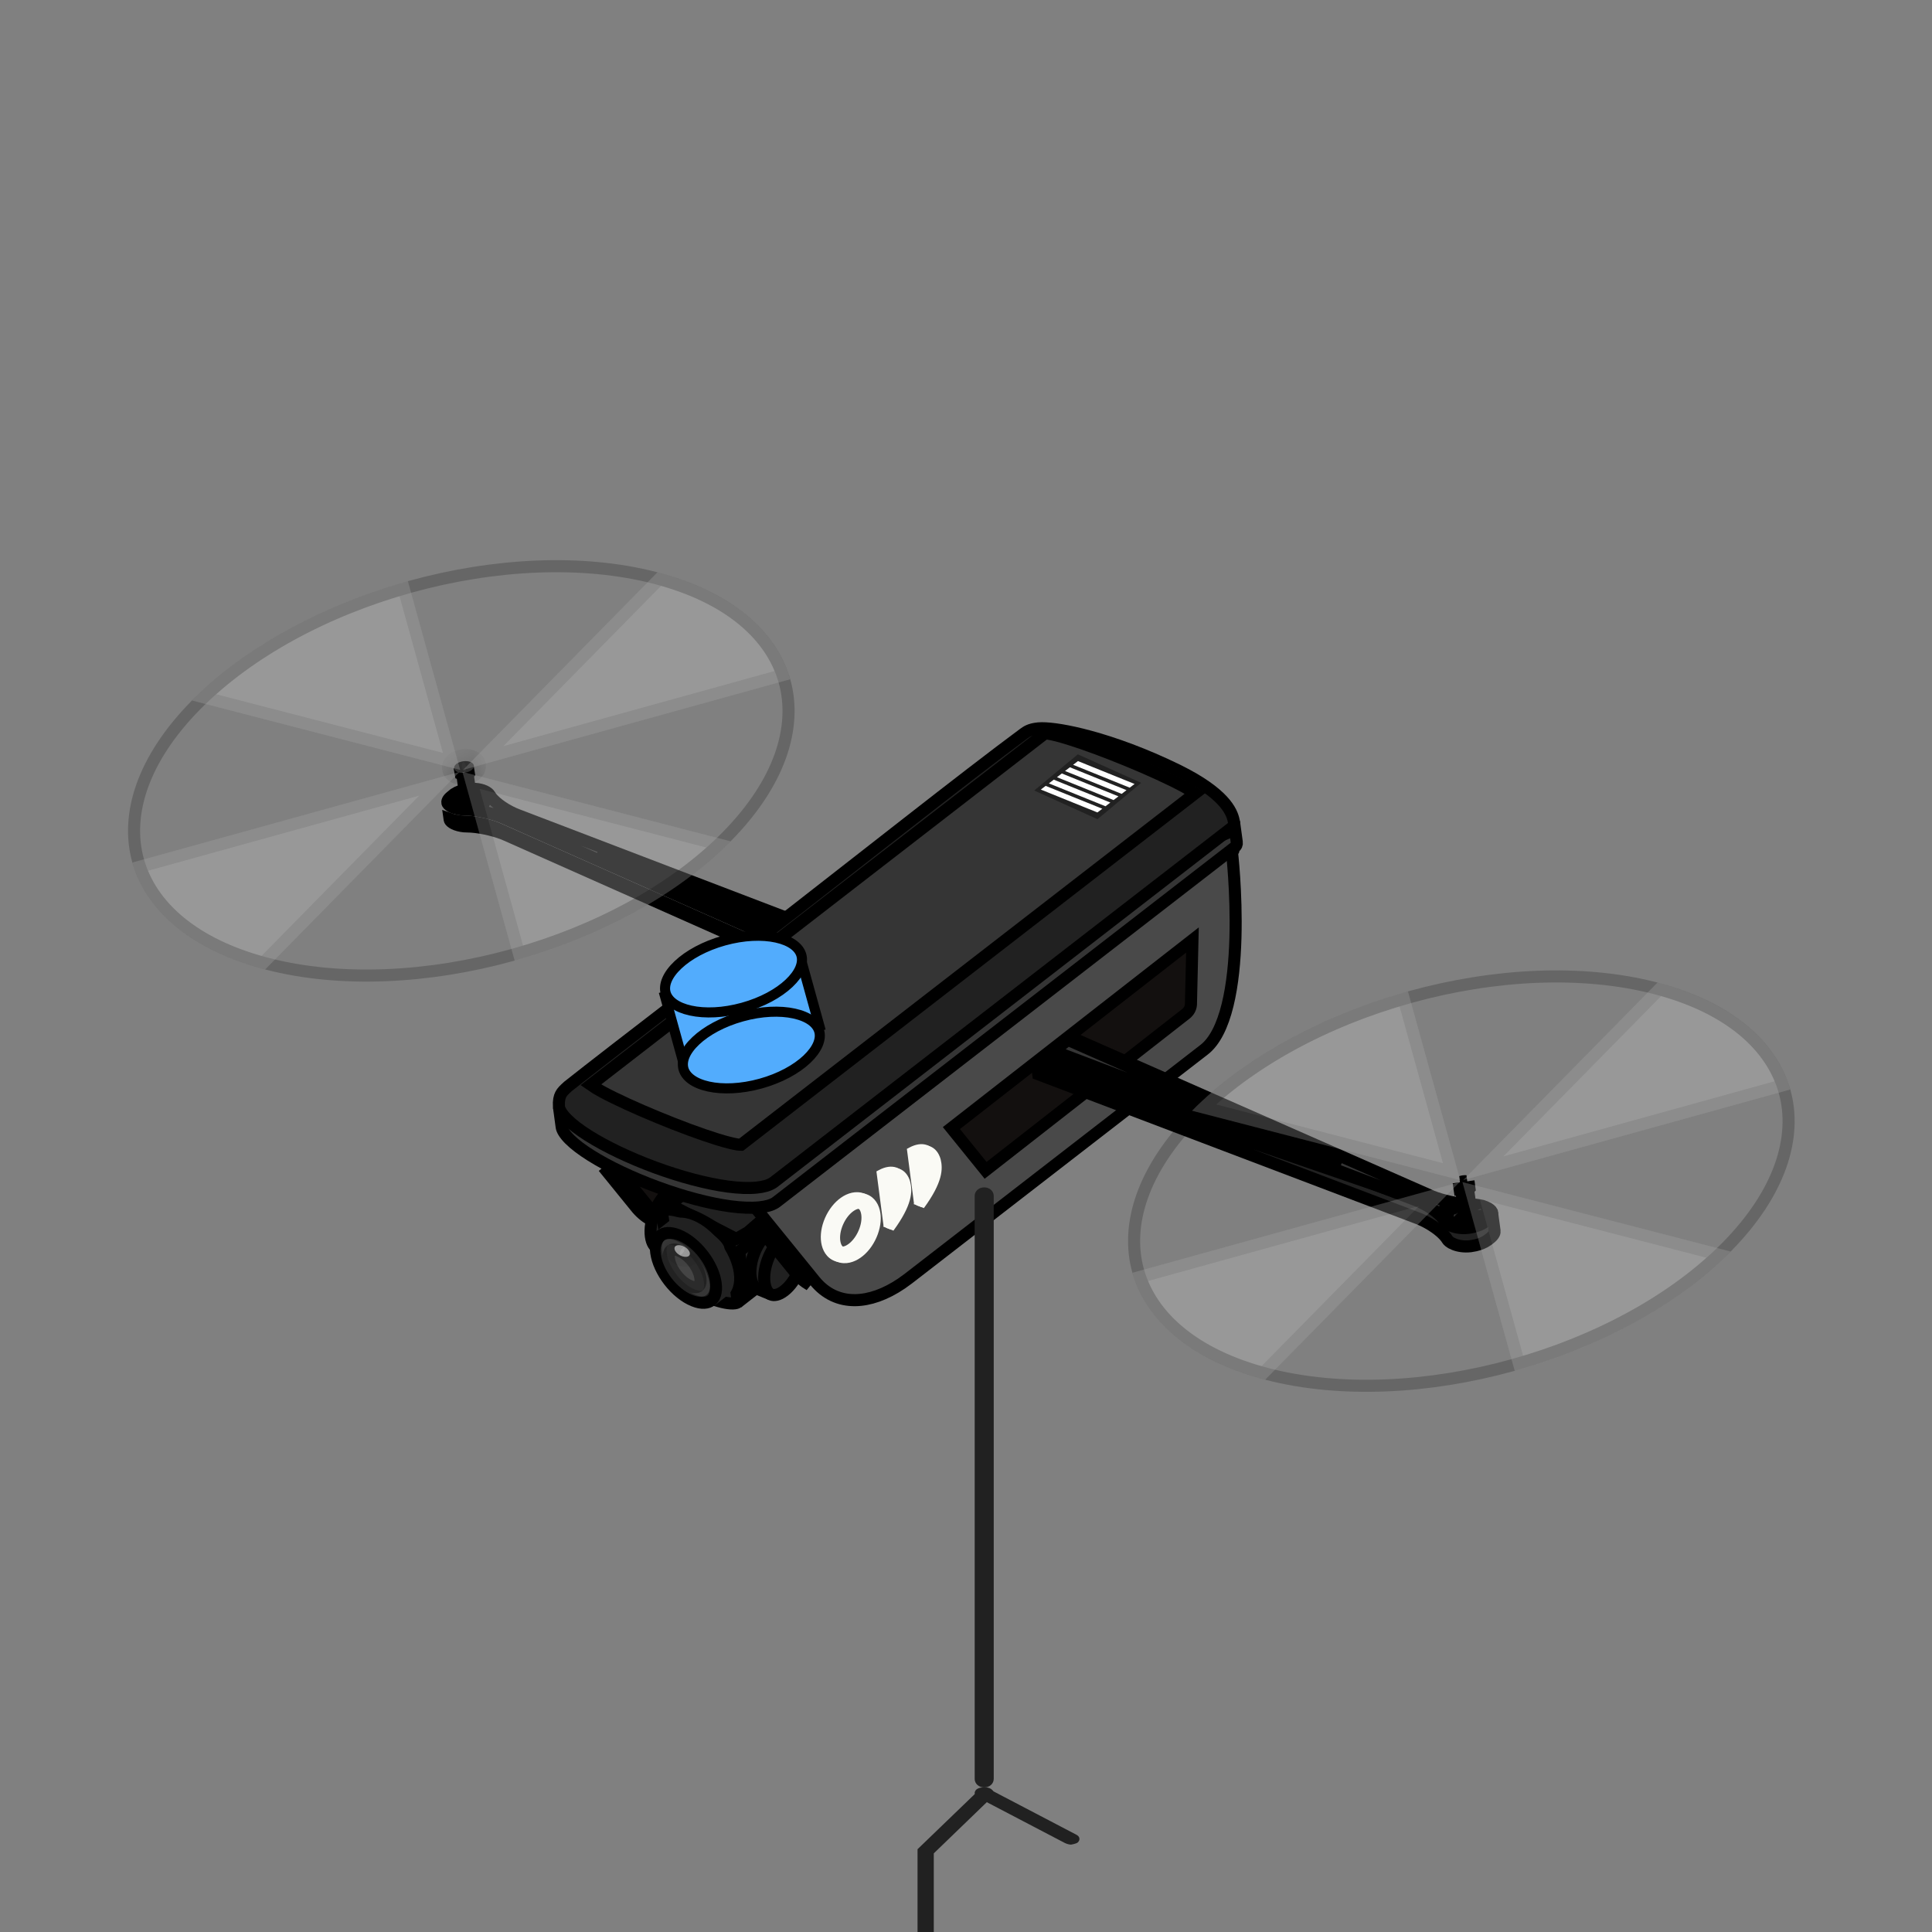 <svg width="96" height="96" viewBox="0 0 96 96" fill="none" xmlns="http://www.w3.org/2000/svg">
<rect x="0" y="0" width="96" height="96" fill="#808080" stroke="none"/>
<g clip-path="url(#clip0_244_248195)">
<path d="M22.345 40.731C22.35 40.758 22.377 40.815 22.48 40.883C22.581 40.948 22.731 41.006 22.916 41.039L22.926 41.041C23.007 41.058 23.098 41.064 23.192 41.065C23.749 41.067 24.489 41.234 24.983 41.422L25.174 41.502L41.104 48.581L41.084 48.436L24.809 41.209L24.803 41.206C24.41 41.021 23.619 40.823 23.067 40.822L23.062 40.823C22.956 40.821 22.827 40.812 22.691 40.787L22.69 40.788C22.569 40.767 22.451 40.735 22.34 40.695L22.345 40.731Z" fill="#212121" stroke="black" stroke-width="0.6"/>
<path d="M41.686 48.361L41.708 48.517L42.951 47.555L42.929 47.399L41.686 48.361Z" fill="#6D6B66" stroke="black" stroke-width="0.6"/>
<mask id="path-4-inside-1_244_248195" fill="white">
<path d="M41.303 47.657L42.479 46.75L43.157 46.844L41.366 48.23L41.303 47.657Z"/>
</mask>
<path d="M41.303 47.657L42.479 46.75L43.157 46.844L41.366 48.23L41.303 47.657Z" fill="#ADA9A3"/>
<path d="M41.303 47.657L40.706 47.722L40.67 47.387L40.937 47.181L41.303 47.657ZM42.479 46.75L42.113 46.275L42.312 46.121L42.562 46.156L42.479 46.75ZM43.157 46.844L43.239 46.25L44.65 46.447L43.524 47.319L43.157 46.844ZM41.366 48.23L41.733 48.705L40.886 49.36L40.77 48.296L41.366 48.23ZM41.303 47.657L40.937 47.181L42.113 46.275L42.479 46.75L42.845 47.225L41.669 48.132L41.303 47.657ZM42.479 46.75L42.562 46.156L43.239 46.25L43.157 46.844L43.074 47.439L42.396 47.344L42.479 46.75ZM43.157 46.844L43.524 47.319L41.733 48.705L41.366 48.23L40.999 47.756L42.789 46.37L43.157 46.844ZM41.366 48.23L40.77 48.296L40.706 47.722L41.303 47.657L41.899 47.591L41.962 48.165L41.366 48.23Z" fill="black" mask="url(#path-4-inside-1_244_248195)"/>
<path d="M23.306 39.203C23.008 39.238 22.755 39.332 22.574 39.451L22.397 39.596C22.237 39.727 22.218 39.832 22.231 39.891L22.233 39.899C22.238 39.928 22.28 40.011 22.45 40.092L22.452 40.094C22.495 40.114 22.546 40.133 22.605 40.15L22.805 40.197L22.811 40.199C22.852 40.207 22.895 40.212 22.939 40.216L23.077 40.222C23.712 40.224 24.585 40.442 25.06 40.66L41.011 47.744L41.005 47.689L40.986 47.523L41.119 47.42L42.01 46.726L25.744 40.507C25.479 40.41 25.189 40.259 24.94 40.089C24.728 39.944 24.515 39.767 24.381 39.578L24.328 39.497L24.323 39.488C24.322 39.486 24.318 39.479 24.306 39.466C24.293 39.452 24.273 39.433 24.246 39.409C24.074 39.266 23.724 39.16 23.306 39.203Z" fill="#353535" stroke="black" stroke-width="0.6"/>
<path d="M41.255 47.317L41.868 46.84L29.75 42.204L41.255 47.317ZM23.116 39.759L23.128 39.76C23.493 39.765 23.911 39.823 24.305 39.911C24.127 39.765 23.967 39.605 23.866 39.436L23.863 39.429C23.858 39.421 23.855 39.417 23.853 39.415L23.844 39.407L23.834 39.398C23.733 39.313 23.526 39.247 23.301 39.278L23.293 39.279C23.09 39.3 22.939 39.359 22.843 39.429L22.834 39.435L22.835 39.44L22.704 39.546C22.675 39.57 22.661 39.591 22.655 39.605C22.651 39.615 22.653 39.621 22.653 39.626C22.658 39.633 22.669 39.645 22.693 39.66C22.746 39.694 22.833 39.728 22.952 39.748C23.011 39.757 23.068 39.761 23.116 39.759Z" fill="#353535" stroke="black" stroke-width="0.6"/>
<path d="M23.025 38.862L23.099 39.408C23.133 39.415 23.179 39.422 23.234 39.414C23.289 39.407 23.332 39.388 23.362 39.372L23.288 38.826L23.025 38.862Z" fill="#1E1A18" stroke="black" stroke-width="0.6"/>
<path d="M22.892 38.44L22.895 38.457C22.937 38.474 23.011 38.485 23.099 38.473C23.187 38.461 23.255 38.431 23.291 38.404L23.288 38.386L22.892 38.44Z" fill="#1E1A18" stroke="black" stroke-width="0.6"/>
<mask id="path-10-inside-2_244_248195" fill="white">
<path d="M22.736 38.36C22.53 38.276 22.506 38.092 22.681 37.956C22.857 37.821 23.172 37.778 23.378 37.862C23.583 37.946 23.608 38.129 23.433 38.265C23.257 38.401 22.942 38.444 22.736 38.36Z"/>
</mask>
<path d="M22.736 38.36C22.53 38.276 22.506 38.092 22.681 37.956C22.857 37.821 23.172 37.778 23.378 37.862C23.583 37.946 23.608 38.129 23.433 38.265C23.257 38.401 22.942 38.444 22.736 38.36Z" fill="#353535"/>
<path d="M22.736 38.36L22.509 38.915C22.283 38.823 22.02 38.614 21.971 38.258C21.923 37.902 22.121 37.631 22.314 37.482L22.681 37.956L23.048 38.431C23.066 38.418 23.189 38.306 23.16 38.097C23.132 37.888 22.983 37.813 22.963 37.804L22.736 38.36ZM22.681 37.956L22.314 37.482C22.506 37.333 22.736 37.259 22.938 37.232C23.139 37.205 23.38 37.215 23.605 37.306L23.378 37.862L23.151 38.417C23.164 38.422 23.165 38.421 23.151 38.419C23.139 38.418 23.12 38.418 23.099 38.421C23.078 38.424 23.06 38.429 23.048 38.433C23.035 38.438 23.037 38.44 23.048 38.431L22.681 37.956ZM23.378 37.862L23.605 37.306C23.831 37.399 24.094 37.607 24.143 37.963C24.191 38.319 23.993 38.59 23.8 38.74L23.433 38.265L23.066 37.79C23.048 37.804 22.925 37.916 22.954 38.125C22.982 38.334 23.131 38.409 23.151 38.417L23.378 37.862ZM23.433 38.265L23.8 38.74C23.608 38.888 23.378 38.962 23.176 38.989C22.975 39.017 22.733 39.007 22.509 38.915L22.736 38.36L22.963 37.804C22.95 37.799 22.949 37.801 22.962 37.802C22.975 37.803 22.994 37.803 23.015 37.8C23.036 37.797 23.054 37.792 23.066 37.788C23.078 37.783 23.077 37.782 23.066 37.79L23.433 38.265Z" fill="black" mask="url(#path-10-inside-2_244_248195)"/>
<path d="M20.388 29.156C16.241 30.305 12.363 32.363 9.726 35.044C7.087 37.726 6.229 40.478 6.859 42.754C7.489 45.029 9.641 46.948 13.283 47.89C16.924 48.832 21.308 48.602 25.455 47.454C29.602 46.305 33.481 44.247 36.118 41.566C38.757 38.884 39.615 36.132 38.985 33.856C38.355 31.581 36.203 29.662 32.56 28.719C28.919 27.777 24.535 28.008 20.388 29.156Z" stroke="black" stroke-opacity="0.2" stroke-width="0.6"/>
<g style="mix-blend-mode:multiply" opacity="0.3">
<path d="M23.017 38.25L39.262 33.751C38.589 31.356 36.333 29.399 32.667 28.44L23.017 38.25Z" fill="#D1D1D1"/>
<path d="M24.016 37.662L38.882 33.544C38.164 31.45 36.11 29.692 32.758 28.776L24.016 37.662Z" stroke="black" stroke-opacity="0.2" stroke-width="0.6"/>
</g>
<g style="mix-blend-mode:multiply" opacity="0.3">
<path d="M22.979 38.357L36.301 41.805C33.621 44.512 29.726 46.583 25.575 47.732L22.977 38.348L22.979 38.357Z" fill="#D1D1D1"/>
<path d="M25.783 47.358C29.595 46.26 33.156 44.382 35.709 41.961L23.407 38.778L25.783 47.358Z" stroke="black" stroke-opacity="0.2" stroke-width="0.6"/>
</g>
<g style="mix-blend-mode:multiply" opacity="0.3">
<path d="M22.826 38.36L13.176 48.17C9.502 47.213 7.254 45.254 6.581 42.859L22.826 38.36Z" fill="#D1D1D1"/>
<path d="M6.961 43.065C7.679 45.161 9.725 46.92 13.085 47.834L21.827 38.948L6.961 43.065Z" stroke="black" stroke-opacity="0.2" stroke-width="0.6"/>
</g>
<g style="mix-blend-mode:multiply" opacity="0.3">
<path d="M22.864 38.254L9.542 34.806C12.221 32.099 16.117 30.028 20.267 28.879L22.866 38.263L22.864 38.254Z" fill="#D1D1D1"/>
<path d="M20.06 29.252C16.248 30.35 12.688 32.229 10.135 34.649L22.436 37.832L20.06 29.252Z" stroke="black" stroke-opacity="0.2" stroke-width="0.6"/>
</g>
<path d="M31.579 59.956L31.581 59.959C31.796 60.232 32.045 60.444 32.314 60.6L29.986 57.993L31.579 59.956Z" fill="#353535" stroke="black" stroke-width="0.6"/>
<path d="M29.017 56.022L32.569 60.398C33.107 61.061 33.806 61.377 34.593 61.367C35.291 61.358 36.078 61.09 36.891 60.539L37.24 60.286L51.925 48.921C52.458 48.51 52.839 47.722 53.09 46.701C53.339 45.691 53.448 44.508 53.48 43.371C53.513 42.236 53.469 41.158 53.416 40.363C53.391 39.966 53.362 39.64 53.341 39.414C53.33 39.301 53.322 39.212 53.315 39.153L53.316 39.151L53.121 38.966L29.017 56.022Z" fill="#13100F" stroke="black" stroke-width="0.6"/>
<mask id="path-23-inside-3_244_248195" fill="white">
<path d="M34.27 60.688L34.841 60.924L34.632 59.385L34.062 59.158L34.27 60.688Z"/>
</mask>
<path d="M34.27 60.688L34.841 60.924L34.632 59.385L34.062 59.158L34.27 60.688Z" fill="#212121"/>
<path d="M34.27 60.688L34.041 61.243L33.722 61.111L33.676 60.769L34.27 60.688ZM34.841 60.924L35.436 60.843L35.576 61.877L34.612 61.479L34.841 60.924ZM34.632 59.385L34.853 58.827L35.179 58.956L35.226 59.304L34.632 59.385ZM34.062 59.158L33.468 59.239L33.329 58.222L34.284 58.601L34.062 59.158ZM34.27 60.688L34.499 60.134L35.07 60.37L34.841 60.924L34.612 61.479L34.041 61.243L34.27 60.688ZM34.841 60.924L34.247 61.005L34.037 59.465L34.632 59.385L35.226 59.304L35.436 60.843L34.841 60.924ZM34.632 59.385L34.41 59.942L33.841 59.716L34.062 59.158L34.284 58.601L34.853 58.827L34.632 59.385ZM34.062 59.158L34.657 59.078L34.865 60.608L34.27 60.688L33.676 60.769L33.468 59.239L34.062 59.158Z" fill="black" mask="url(#path-23-inside-3_244_248195)"/>
<path d="M34.952 59.516L35.068 60.368L40.249 56.358L39.782 55.782L34.952 59.516Z" fill="#27221E" stroke="black" stroke-width="0.6"/>
<mask id="path-26-inside-4_244_248195" fill="white">
<path d="M39.258 55.13L39.829 55.365L34.632 59.384L34.062 59.158L39.258 55.13Z"/>
</mask>
<path d="M39.258 55.13L39.829 55.365L34.632 59.384L34.062 59.158L39.258 55.13Z" fill="#212121"/>
<path d="M39.258 55.13L38.89 54.655L39.165 54.442L39.487 54.575L39.258 55.13ZM39.829 55.365L40.058 54.811L41.015 55.207L40.196 55.84L39.829 55.365ZM34.632 59.384L34.999 59.859L34.728 60.068L34.41 59.942L34.632 59.384ZM34.062 59.158L33.841 59.715L32.864 59.328L33.695 58.684L34.062 59.158ZM39.258 55.13L39.487 54.575L40.058 54.811L39.829 55.365L39.599 55.92L39.028 55.684L39.258 55.13ZM39.829 55.365L40.196 55.84L34.999 59.859L34.632 59.384L34.265 58.91L39.462 54.891L39.829 55.365ZM34.632 59.384L34.41 59.942L33.841 59.715L34.062 59.158L34.284 58.6L34.854 58.827L34.632 59.384ZM34.062 59.158L33.695 58.684L38.89 54.655L39.258 55.13L39.625 55.604L34.43 59.632L34.062 59.158Z" fill="black" mask="url(#path-26-inside-4_244_248195)"/>
<path d="M33.906 58.993C33.786 58.937 33.563 58.941 33.268 59.174L33.266 59.175C32.971 59.403 32.71 59.772 32.537 60.194C32.364 60.616 32.291 61.061 32.341 61.43C32.392 61.803 32.539 61.962 32.666 62.017L33.07 62.182L34.325 59.163L33.919 58.999L33.906 58.993Z" fill="#212121" stroke="black" stroke-width="0.6"/>
<path d="M34.61 59.266C34.48 59.213 34.256 59.224 33.96 59.454C33.665 59.681 33.405 60.05 33.232 60.472C33.059 60.894 32.986 61.339 33.036 61.708C33.087 62.079 33.239 62.241 33.368 62.294C33.498 62.346 33.721 62.335 34.017 62.106C34.312 61.878 34.573 61.509 34.746 61.087C34.919 60.665 34.992 60.22 34.942 59.851C34.892 59.481 34.74 59.318 34.61 59.266Z" fill="#27221E" stroke="black" stroke-width="0.6"/>
<path d="M35.689 58.037C35.633 58.044 35.597 58.057 35.575 58.067L35.558 58.08L33.279 59.857L36.585 61.56L37.165 61.23L38.892 59.735C38.864 59.672 38.822 59.601 38.763 59.523C38.657 59.383 38.507 59.235 38.322 59.087C37.953 58.792 37.469 58.52 36.994 58.327L36.993 58.327C36.64 58.182 36.301 58.083 36.026 58.046C35.888 58.028 35.775 58.026 35.689 58.037Z" fill="#212121" stroke="black" stroke-width="0.6"/>
<path d="M36.728 62.179L37.047 64.412L39.288 62.665L39.295 62.659L39.302 62.654C39.304 62.647 39.308 62.625 39.302 62.581L39.006 60.404L36.728 62.179Z" fill="#212121" stroke="black" stroke-width="0.6"/>
<path d="M33.128 60.098C32.98 60.102 32.918 60.134 32.901 60.148C32.897 60.151 32.896 60.152 32.895 60.156C32.893 60.161 32.888 60.183 32.894 60.229L33.26 62.923C33.273 63.015 33.324 63.134 33.432 63.277C33.538 63.417 33.688 63.566 33.872 63.714C34.242 64.009 34.725 64.281 35.201 64.474C35.684 64.67 36.126 64.775 36.416 64.768C36.564 64.765 36.626 64.733 36.643 64.719C36.648 64.715 36.649 64.713 36.65 64.71C36.652 64.704 36.657 64.682 36.651 64.638L36.285 61.943C36.272 61.85 36.221 61.731 36.114 61.589C36.007 61.448 35.857 61.3 35.673 61.153C35.303 60.858 34.82 60.585 34.344 60.392C33.861 60.196 33.419 60.091 33.128 60.098Z" fill="#212121" stroke="black" stroke-width="0.6"/>
<path d="M32.665 61.132L33.258 60.669C33.535 60.465 33.943 60.438 34.43 60.637C35.405 61.033 36.32 62.212 36.463 63.261C36.535 63.791 36.393 64.192 36.117 64.396L35.523 64.859L32.675 61.13L32.665 61.132Z" fill="#212121"/>
<path d="M33.714 61.379C33.286 61.205 32.994 61.26 32.833 61.385C32.673 61.509 32.545 61.777 32.608 62.237C32.67 62.697 32.908 63.206 33.252 63.651C33.597 64.096 34.03 64.451 34.457 64.624C34.885 64.799 35.176 64.743 35.337 64.619C35.498 64.495 35.625 64.227 35.562 63.767C35.5 63.307 35.263 62.798 34.918 62.353C34.573 61.908 34.141 61.553 33.714 61.379Z" fill="#212121" stroke="black" stroke-width="0.6"/>
<g style="mix-blend-mode:multiply">
<path d="M33.749 62.148C33.514 62.052 33.385 62.094 33.331 62.135C33.278 62.176 33.204 62.291 33.238 62.544C33.273 62.797 33.404 63.088 33.604 63.347C33.803 63.605 34.05 63.806 34.289 63.902L34.291 63.903C34.527 63.999 34.655 63.956 34.709 63.915C34.762 63.874 34.837 63.76 34.802 63.507C34.768 63.253 34.636 62.963 34.437 62.704C34.237 62.446 33.99 62.245 33.751 62.149L33.749 62.148Z" fill="#212121"/>
<path d="M33.749 62.148C33.514 62.052 33.385 62.094 33.331 62.135C33.278 62.176 33.204 62.291 33.238 62.544C33.273 62.797 33.404 63.088 33.604 63.347C33.803 63.605 34.05 63.806 34.289 63.902L34.291 63.903C34.527 63.999 34.655 63.956 34.709 63.915C34.762 63.874 34.837 63.76 34.802 63.507C34.768 63.253 34.636 62.963 34.437 62.704C34.237 62.446 33.99 62.245 33.751 62.149L33.749 62.148Z" stroke="black" stroke-width="0.6"/>
</g>
<path opacity="0.2" d="M33.721 61.651C33.358 61.502 33.129 61.554 33.01 61.645C32.891 61.738 32.785 61.948 32.837 62.333C32.889 62.716 33.085 63.143 33.375 63.518C33.665 63.892 34.029 64.191 34.389 64.34C34.752 64.489 34.981 64.438 35.1 64.346C35.219 64.254 35.326 64.043 35.273 63.658C35.221 63.275 35.025 62.848 34.735 62.473C34.445 62.099 34.081 61.8 33.721 61.651Z" fill="#D9D9D9" stroke="black" stroke-width="0.6"/>
<g style="mix-blend-mode:screen" opacity="0.7">
<mask id="path-37-inside-5_244_248195" fill="white">
<path d="M33.724 61.871C33.918 61.87 34.143 61.999 34.239 62.159C34.334 62.319 34.265 62.452 34.072 62.453C33.878 62.454 33.653 62.326 33.557 62.166C33.461 62.006 33.531 61.873 33.724 61.871Z"/>
</mask>
<path d="M33.724 61.871C33.918 61.87 34.143 61.999 34.239 62.159C34.334 62.319 34.265 62.452 34.072 62.453C33.878 62.454 33.653 62.326 33.557 62.166C33.461 62.006 33.531 61.873 33.724 61.871Z" fill="#D9D9D9"/>
<path d="M33.724 61.871L33.721 61.371C33.923 61.37 34.113 61.434 34.263 61.519C34.413 61.603 34.566 61.731 34.668 61.903L34.239 62.159L33.809 62.415C33.814 62.423 33.815 62.422 33.807 62.414C33.8 62.407 33.788 62.399 33.773 62.391C33.759 62.382 33.745 62.377 33.734 62.374C33.724 62.371 33.721 62.372 33.728 62.371L33.724 61.871ZM34.239 62.159L34.668 61.903C34.767 62.067 34.849 62.34 34.701 62.608C34.551 62.879 34.272 62.952 34.075 62.953L34.072 62.453L34.068 61.953C34.065 61.953 33.917 61.959 33.826 62.123C33.737 62.284 33.807 62.41 33.809 62.415L34.239 62.159ZM34.072 62.453L34.075 62.953C33.873 62.954 33.683 62.891 33.533 62.806C33.383 62.721 33.23 62.593 33.128 62.422L33.557 62.166L33.986 61.91C33.982 61.902 33.981 61.903 33.989 61.91C33.996 61.917 34.008 61.926 34.023 61.934C34.037 61.942 34.051 61.948 34.061 61.951C34.072 61.954 34.075 61.953 34.068 61.953L34.072 62.453ZM33.557 62.166L33.128 62.422C33.029 62.257 32.946 61.985 33.095 61.717C33.245 61.446 33.524 61.373 33.721 61.371L33.724 61.871L33.728 62.371C33.731 62.371 33.879 62.366 33.97 62.201C34.059 62.04 33.989 61.914 33.986 61.91L33.557 62.166Z" fill="black" mask="url(#path-37-inside-5_244_248195)"/>
</g>
<mask id="path-39-inside-6_244_248195" fill="white">
<path d="M39.222 62.721L39.793 62.957L39.584 61.417L39.013 61.181L39.222 62.721Z"/>
</mask>
<path d="M39.222 62.721L39.793 62.957L39.584 61.417L39.013 61.181L39.222 62.721Z" fill="#212121"/>
<path d="M39.222 62.721L38.993 63.275L38.674 63.144L38.628 62.802L39.222 62.721ZM39.793 62.957L40.388 62.876L40.528 63.91L39.564 63.511L39.793 62.957ZM39.584 61.417L39.813 60.863L40.132 60.995L40.178 61.337L39.584 61.417ZM39.013 61.181L38.418 61.262L38.278 60.228L39.242 60.627L39.013 61.181ZM39.222 62.721L39.451 62.166L40.022 62.402L39.793 62.957L39.564 63.511L38.993 63.275L39.222 62.721ZM39.793 62.957L39.199 63.038L38.989 61.498L39.584 61.417L40.178 61.337L40.388 62.876L39.793 62.957ZM39.584 61.417L39.355 61.972L38.784 61.736L39.013 61.181L39.242 60.627L39.813 60.863L39.584 61.417ZM39.013 61.181L39.607 61.1L39.817 62.64L39.222 62.721L38.628 62.802L38.418 61.262L39.013 61.181Z" fill="black" mask="url(#path-39-inside-6_244_248195)"/>
<path d="M39.904 61.548L40.02 62.401L45.207 58.382L44.735 57.813L39.904 61.548Z" fill="#27221E" stroke="black" stroke-width="0.6"/>
<mask id="path-42-inside-7_244_248195" fill="white">
<path d="M44.209 57.162L44.781 57.398L39.584 61.417L39.013 61.181L44.209 57.162Z"/>
</mask>
<path d="M44.209 57.162L44.781 57.398L39.584 61.417L39.013 61.181L44.209 57.162Z" fill="#212121"/>
<path d="M44.209 57.162L43.843 56.688L44.117 56.475L44.439 56.608L44.209 57.162ZM44.781 57.398L45.01 56.844L45.967 57.239L45.148 57.873L44.781 57.398ZM39.584 61.417L39.951 61.892L39.676 62.104L39.355 61.971L39.584 61.417ZM39.013 61.181L38.784 61.736L37.827 61.34L38.646 60.706L39.013 61.181ZM44.209 57.162L44.439 56.608L45.01 56.844L44.781 57.398L44.551 57.953L43.98 57.717L44.209 57.162ZM44.781 57.398L45.148 57.873L39.951 61.892L39.584 61.417L39.217 60.942L44.414 56.924L44.781 57.398ZM39.584 61.417L39.355 61.971L38.784 61.736L39.013 61.181L39.242 60.627L39.813 60.862L39.584 61.417ZM39.013 61.181L38.646 60.706L43.843 56.688L44.209 57.162L44.577 57.637L39.38 61.656L39.013 61.181Z" fill="black" mask="url(#path-42-inside-7_244_248195)"/>
<path d="M38.866 61.013C38.746 60.958 38.523 60.961 38.228 61.194L38.226 61.196C37.931 61.424 37.67 61.792 37.497 62.214C37.324 62.636 37.251 63.082 37.301 63.45C37.352 63.823 37.499 63.983 37.627 64.038L38.03 64.203L39.285 61.184L38.879 61.019L38.866 61.013Z" fill="#212121" stroke="black" stroke-width="0.6"/>
<path d="M39.562 61.297C39.432 61.245 39.208 61.256 38.911 61.485C38.617 61.713 38.356 62.082 38.183 62.504C38.011 62.926 37.938 63.371 37.988 63.74C38.038 64.111 38.19 64.273 38.319 64.325C38.45 64.378 38.673 64.367 38.969 64.138C39.264 63.91 39.525 63.541 39.698 63.119C39.871 62.697 39.944 62.252 39.894 61.883C39.843 61.512 39.691 61.35 39.562 61.297Z" fill="#212121" stroke="black" stroke-width="0.6"/>
<path d="M39.497 63.202L39.499 63.206C39.714 63.479 39.963 63.691 40.232 63.846L37.905 61.24L39.497 63.202Z" fill="#353535" stroke="black" stroke-width="0.6"/>
<path d="M36.925 59.26L40.477 63.636C41.014 64.298 41.714 64.615 42.501 64.604C43.198 64.595 43.985 64.327 44.798 63.777L45.148 63.523L59.832 52.159C60.366 51.747 60.746 50.96 60.998 49.938C61.246 48.929 61.355 47.746 61.388 46.609C61.42 45.474 61.376 44.396 61.324 43.6C61.298 43.203 61.27 42.877 61.248 42.651C61.237 42.538 61.229 42.45 61.222 42.39L61.223 42.388L61.029 42.204L36.925 59.26Z" fill="#494949" stroke="black" stroke-width="0.6"/>
<path fill-rule="evenodd" clip-rule="evenodd" d="M42.928 60.384C42.962 60.597 42.927 60.889 42.793 61.197C42.658 61.504 42.465 61.735 42.28 61.865C42.089 62.001 41.971 61.991 41.926 61.974C41.881 61.957 41.79 61.886 41.755 61.664C41.721 61.45 41.755 61.159 41.89 60.851C42.024 60.543 42.218 60.313 42.402 60.182C42.594 60.047 42.711 60.056 42.757 60.074C42.802 60.091 42.893 60.161 42.928 60.384ZM43.743 60.257C43.685 59.888 43.488 59.505 43.074 59.347C42.66 59.188 42.233 59.333 41.916 59.557C41.591 59.787 41.312 60.142 41.129 60.56C40.947 60.977 40.88 61.414 40.94 61.791C40.998 62.159 41.194 62.542 41.608 62.701C42.023 62.859 42.449 62.715 42.767 62.49C43.092 62.261 43.371 61.906 43.553 61.488C43.736 61.07 43.803 60.634 43.743 60.257Z" fill="#FAFAF5"/>
<path fill-rule="evenodd" clip-rule="evenodd" d="M42.794 60.343C42.828 60.556 42.794 60.848 42.659 61.156C42.525 61.463 42.331 61.694 42.147 61.824C41.955 61.96 41.837 61.95 41.792 61.933C41.747 61.916 41.656 61.845 41.621 61.623C41.587 61.409 41.621 61.117 41.756 60.81C41.89 60.502 42.084 60.272 42.268 60.141C42.46 60.006 42.578 60.015 42.623 60.032C42.668 60.05 42.759 60.12 42.794 60.343ZM43.609 60.216C43.551 59.847 43.355 59.465 42.94 59.306C42.526 59.147 42.099 59.291 41.782 59.516C41.457 59.746 41.178 60.101 40.995 60.519C40.813 60.937 40.746 61.373 40.806 61.75C40.864 62.118 41.06 62.501 41.475 62.66C41.889 62.818 42.316 62.674 42.633 62.449C42.958 62.22 43.237 61.865 43.42 61.447C43.602 61.029 43.669 60.593 43.609 60.216Z" fill="#FAFAF5"/>
<path fill-rule="evenodd" clip-rule="evenodd" d="M44.694 58.763C44.739 58.948 44.763 59.169 44.675 59.489C44.61 59.725 44.483 60.019 44.25 60.393L43.994 58.423C44.174 58.35 44.309 58.35 44.404 58.385C44.517 58.426 44.628 58.535 44.694 58.763ZM43.901 60.902L43.891 60.951L44.263 61.093C44.727 60.456 44.967 59.972 45.074 59.583C45.182 59.188 45.152 58.9 45.094 58.666L45.094 58.662L45.093 58.659C45.006 58.355 44.83 58.119 44.556 58.019C44.285 57.921 43.976 57.978 43.672 58.141L43.549 58.206L43.901 60.902Z" fill="#FAFAF5"/>
<path fill-rule="evenodd" clip-rule="evenodd" d="M44.827 58.819C44.871 59.004 44.896 59.225 44.808 59.546C44.743 59.781 44.616 60.075 44.383 60.45L44.127 58.48C44.307 58.407 44.442 58.407 44.537 58.441C44.65 58.482 44.761 58.592 44.827 58.819ZM44.033 60.958L44.024 61.008L44.395 61.15C44.86 60.513 45.1 60.028 45.207 59.639C45.315 59.244 45.285 58.957 45.227 58.722L45.227 58.719L45.226 58.715C45.139 58.412 44.963 58.175 44.689 58.076C44.419 57.977 44.109 58.035 43.805 58.197L43.682 58.263L44.033 60.958Z" fill="#FAFAF5"/>
<path d="M44.706 58.116L43.907 58.224L44.188 60.285L44.986 60.176L44.706 58.116Z" fill="#FAFAF5"/>
<path fill-rule="evenodd" clip-rule="evenodd" d="M46.206 57.644C46.251 57.828 46.276 58.05 46.187 58.37C46.123 58.606 45.995 58.9 45.763 59.274L45.506 57.304C45.686 57.231 45.822 57.231 45.917 57.266C46.029 57.307 46.14 57.416 46.206 57.644ZM45.413 59.782L45.403 59.832L45.775 59.974C46.239 59.337 46.479 58.853 46.586 58.464C46.695 58.069 46.664 57.781 46.607 57.547L46.606 57.543L46.605 57.54C46.518 57.236 46.342 56.999 46.069 56.9C45.798 56.801 45.489 56.859 45.184 57.022L45.062 57.087L45.413 59.782Z" fill="#FAFAF5"/>
<path fill-rule="evenodd" clip-rule="evenodd" d="M46.339 57.7C46.384 57.885 46.408 58.106 46.32 58.426C46.255 58.662 46.128 58.956 45.895 59.33L45.639 57.36C45.819 57.287 45.955 57.287 46.049 57.322C46.162 57.363 46.273 57.472 46.339 57.7ZM45.546 59.839L45.536 59.888L45.908 60.03C46.372 59.393 46.612 58.909 46.719 58.52C46.828 58.125 46.797 57.837 46.74 57.603L46.739 57.599L46.738 57.596C46.651 57.292 46.475 57.056 46.202 56.956C45.931 56.858 45.621 56.915 45.317 57.078L45.194 57.143L45.546 59.839Z" fill="#FAFAF5"/>
<path d="M46.218 56.997L45.419 57.105L45.7 59.166L46.498 59.057L46.218 56.997Z" fill="#FAFAF5"/>
<path d="M27.807 55.242L27.91 56.005C27.931 56.146 28.044 56.351 28.304 56.612C28.558 56.865 28.918 57.138 29.362 57.417C30.249 57.975 31.436 58.534 32.68 58.99C33.925 59.447 35.212 59.796 36.298 59.941C36.841 60.013 37.326 60.032 37.723 59.993C38.076 59.958 38.337 59.88 38.514 59.77L38.584 59.721C40.606 58.153 59.307 43.685 61.302 42.139L61.306 42.137C61.387 42.076 61.423 42.025 61.439 41.988C61.455 41.952 61.463 41.907 61.454 41.842L61.37 41.227L27.807 55.242Z" fill="#353535" stroke="black" stroke-width="0.6"/>
<path d="M51.589 36.194C51.37 36.215 51.225 36.259 51.121 36.304C51.068 36.328 51.023 36.352 50.981 36.379L50.857 36.465C49.451 37.503 47.277 39.186 45.108 40.879L39.383 45.349C38.718 45.86 38.027 46.395 37.309 46.953L37.307 46.954C36.589 47.502 35.847 48.081 35.073 48.678L35.073 48.679C31.373 51.524 29.291 53.138 28.231 53.977L28.194 54.011C28.037 54.153 27.936 54.249 27.867 54.381C27.803 54.504 27.755 54.683 27.774 54.999C27.797 55.144 27.912 55.351 28.169 55.611C28.423 55.867 28.782 56.143 29.227 56.424C30.114 56.985 31.302 57.547 32.546 58.006C33.791 58.464 35.078 58.814 36.164 58.959C36.708 59.031 37.192 59.051 37.59 59.011C37.942 58.977 38.204 58.897 38.38 58.788L38.451 58.74L61.169 41.158C61.246 41.097 61.285 41.044 61.303 41.003C61.32 40.966 61.328 40.924 61.321 40.867C61.28 40.66 61.213 40.343 60.865 39.921C60.546 39.535 59.982 39.051 58.961 38.501L58.495 38.262C56.879 37.473 55.373 36.931 54.153 36.6C53.075 36.307 52.246 36.184 51.77 36.186L51.589 36.194Z" fill="#212121" stroke="black" stroke-width="0.6"/>
<path d="M51.905 36.454C47.453 39.894 38.708 46.668 29.354 53.907C29.486 54 29.681 54.12 29.937 54.258C30.616 54.624 31.628 55.085 32.684 55.52C33.738 55.955 34.825 56.36 35.653 56.616C36.069 56.744 36.408 56.831 36.64 56.868C36.723 56.881 36.783 56.883 36.822 56.883L36.835 56.873C38.81 55.34 56.698 41.501 59.387 39.419C59.255 39.326 59.059 39.208 58.804 39.07C58.124 38.704 57.112 38.242 56.057 37.807C55.002 37.371 53.915 36.967 53.087 36.711C52.671 36.583 52.332 36.495 52.099 36.459C52.017 36.447 51.958 36.443 51.919 36.442L51.905 36.454Z" fill="#353535" stroke="black" stroke-width="0.6"/>
<rect x="33.046" y="49.513" width="7" height="3.461" transform="rotate(-15.481 33.046 49.513)" fill="#52ACFD" stroke="black" stroke-width="0.5"/>
<path d="M36.872 50.508C37.838 50.24 38.759 50.208 39.461 50.362C40.176 50.519 40.598 50.847 40.707 51.241C40.816 51.635 40.623 52.133 40.091 52.636C39.568 53.129 38.762 53.575 37.796 53.843C36.829 54.111 35.908 54.143 35.206 53.989C34.491 53.832 34.07 53.503 33.961 53.109C33.852 52.716 34.043 52.217 34.576 51.715C35.099 51.222 35.905 50.775 36.872 50.508Z" fill="#52ACFD" stroke="black" stroke-width="0.5"/>
<path d="M35.986 46.734C36.953 46.467 37.873 46.435 38.575 46.589C39.29 46.745 39.712 47.074 39.821 47.468C39.93 47.861 39.737 48.36 39.205 48.862C38.682 49.356 37.876 49.802 36.91 50.069C35.943 50.337 35.022 50.369 34.32 50.215C33.605 50.059 33.184 49.73 33.075 49.336C32.966 48.943 33.157 48.444 33.69 47.942C34.213 47.448 35.019 47.002 35.986 46.734Z" fill="#52ACFD" stroke="black" stroke-width="0.5"/>
<path d="M51.389 39.281L54.534 40.705L56.705 38.899L53.556 37.483L51.389 39.281Z" fill="#212121"/>
<path d="M53.322 38.002L56.135 39.139L56.377 38.955L53.564 37.818L53.322 38.002ZM53.163 38.125L55.976 39.262L55.734 39.447L52.921 38.31L53.163 38.125ZM52.762 38.433L55.575 39.57L55.333 39.755L52.52 38.618L52.762 38.433ZM52.361 38.741L55.173 39.878L54.931 40.063L52.119 38.926L52.361 38.741ZM51.959 39.049L54.772 40.186L54.53 40.37L51.718 39.233L51.959 39.049Z" fill="white"/>
<path d="M47.274 56.053L48.974 58.154L58.931 50.372C59.068 50.261 59.154 50.109 59.173 49.951L59.178 49.882L59.178 49.876L59.252 46.708L47.274 56.053Z" fill="#13100F" stroke="black" stroke-width="0.6"/>
<path d="M51.591 53.378L70.383 60.51C70.404 60.518 70.426 60.526 70.441 60.532C70.462 60.54 70.475 60.545 70.485 60.548L70.499 60.554C70.772 60.664 71.063 60.824 71.312 60.999C71.523 61.148 71.729 61.324 71.863 61.508L71.916 61.588L71.923 61.6C71.928 61.609 71.947 61.636 72.016 61.695C72.067 61.738 72.142 61.782 72.243 61.822L72.245 61.823C72.462 61.913 72.751 61.959 73.065 61.924L73.317 61.879C73.558 61.824 73.763 61.733 73.915 61.625L74.077 61.497C74.239 61.357 74.274 61.24 74.264 61.168L74.168 60.464L71.569 59.983L71.547 59.979L71.526 59.972L51.555 53.11L51.591 53.378Z" fill="#212121" stroke="black" stroke-width="0.6"/>
<path d="M53.213 51.567L51.941 52.561L51.93 52.57L51.918 52.578L51.858 52.615L70.26 59.6L70.376 59.644C70.647 59.753 70.937 59.91 71.187 60.084C71.429 60.253 71.665 60.461 71.793 60.679L71.794 60.679L71.799 60.689C71.804 60.698 71.823 60.725 71.892 60.784C71.943 60.827 72.017 60.871 72.117 60.912C72.346 61.002 72.637 61.047 72.941 61.013L72.983 61.007C73.32 60.961 73.604 60.849 73.793 60.713C73.798 60.709 73.805 60.704 73.812 60.698C73.829 60.685 73.851 60.667 73.874 60.649C73.901 60.628 73.939 60.6 73.965 60.58C74.127 60.438 74.154 60.315 74.138 60.239L74.133 60.211C74.101 60.148 74.014 60.057 73.822 59.977L73.814 59.975C73.729 59.937 73.62 59.905 73.502 59.887L73.491 59.885C73.39 59.865 73.287 59.858 73.185 59.857L73.184 59.858C72.536 59.859 71.665 59.652 71.139 59.44L71.132 59.437C71.109 59.427 71.079 59.413 71.056 59.403C71.045 59.398 71.035 59.394 71.028 59.39C71.024 59.389 71.02 59.388 71.018 59.387L71.016 59.386L71.015 59.385C71.015 59.385 71.015 59.385 71.016 59.384L53.233 51.552L53.213 51.567Z" fill="#353535" stroke="black" stroke-width="0.6"/>
<path d="M71.666 59.753C71.898 59.928 72.112 60.128 72.241 60.337L72.242 60.337L72.246 60.346C72.241 60.337 72.239 60.336 72.252 60.35C72.257 60.356 72.266 60.364 72.276 60.375C72.28 60.38 72.285 60.384 72.291 60.39C72.327 60.415 72.37 60.44 72.426 60.468C72.56 60.52 72.728 60.546 72.885 60.525C73.107 60.495 73.29 60.426 73.389 60.36L73.528 60.25C73.576 60.209 73.599 60.175 73.609 60.153C73.618 60.134 73.618 60.121 73.617 60.111C73.619 60.123 73.622 60.117 73.6 60.096C73.577 60.075 73.535 60.046 73.468 60.021L73.469 60.017C73.411 59.995 73.339 59.973 73.263 59.958C73.195 59.948 73.141 59.944 73.085 59.946L73.074 59.946C72.633 59.946 72.128 59.865 71.666 59.753ZM52.351 52.227L66.71 57.68L53.063 51.669L52.351 52.227Z" fill="#353535" stroke="black" stroke-width="0.6"/>
<path d="M72.659 59.517L72.746 60.157C72.787 60.169 72.849 60.177 72.921 60.167C72.994 60.157 73.051 60.133 73.087 60.11L73 59.471L72.659 59.517Z" fill="#1E1A18" stroke="black" stroke-width="0.6"/>
<path d="M72.524 59.053L72.533 59.116C72.534 59.116 72.535 59.117 72.536 59.117L72.544 59.12C72.595 59.141 72.682 59.153 72.782 59.139C72.882 59.126 72.962 59.091 73.006 59.058L73.007 59.056L73.016 59.047L73.008 58.987L72.524 59.053Z" fill="#353535" stroke="black" stroke-width="0.6"/>
<path d="M72.722 58.699C72.678 58.705 72.638 58.715 72.603 58.727C72.64 58.73 72.681 58.731 72.726 58.725C72.77 58.718 72.81 58.707 72.845 58.695C72.808 58.692 72.766 58.693 72.722 58.699Z" fill="#353535" stroke="black" stroke-width="0.6"/>
<path d="M70.08 49.54C65.933 50.689 62.054 52.747 59.416 55.428C56.778 58.11 55.92 60.862 56.55 63.138C57.18 65.413 59.332 67.332 62.974 68.275C66.615 69.216 71 68.985 75.147 67.837C79.294 66.688 83.172 64.631 85.81 61.95C88.449 59.268 89.307 56.516 88.677 54.24C88.046 51.965 85.895 50.046 82.252 49.104C78.611 48.162 74.227 48.392 70.08 49.54Z" stroke="black" stroke-opacity="0.2" stroke-width="0.6"/>
<g style="mix-blend-mode:multiply" opacity="0.3">
<path d="M72.709 58.635L88.954 54.136C88.281 51.741 86.024 49.784 82.359 48.825L72.709 58.635Z" fill="#D1D1D1"/>
<path d="M73.707 58.047L88.574 53.929C87.856 51.834 85.802 50.077 82.449 49.16L73.707 58.047Z" stroke="black" stroke-opacity="0.2" stroke-width="0.6"/>
</g>
<g style="mix-blend-mode:multiply" opacity="0.3">
<path d="M72.671 58.741L85.992 62.188C83.313 64.895 79.418 66.966 75.267 68.116L72.668 58.732L72.671 58.741Z" fill="#D1D1D1"/>
<path d="M75.475 67.742C79.287 66.644 82.848 64.765 85.4 62.344L73.099 59.162L75.475 67.742Z" stroke="black" stroke-opacity="0.2" stroke-width="0.6"/>
</g>
<g style="mix-blend-mode:multiply" opacity="0.3">
<path d="M72.517 58.745L62.867 68.554C59.193 67.597 56.945 65.639 56.272 63.244L72.517 58.745Z" fill="#D1D1D1"/>
<path d="M56.652 63.45C57.37 65.545 59.416 67.304 62.776 68.218L71.518 59.333L56.652 63.45Z" stroke="black" stroke-opacity="0.2" stroke-width="0.6"/>
</g>
<g style="mix-blend-mode:multiply" opacity="0.3">
<path d="M72.555 58.638L59.233 55.191C61.913 52.484 65.808 50.413 69.959 49.263L72.558 58.647L72.555 58.638Z" fill="#D1D1D1"/>
<path d="M69.751 49.636C65.939 50.734 62.379 52.613 59.827 55.033L72.127 58.216L69.751 49.636Z" stroke="black" stroke-opacity="0.2" stroke-width="0.6"/>
</g>
<path d="M53.226 91.657C53.226 91.657 53.471 91.621 53.553 91.55C53.689 91.425 53.661 91.247 53.471 91.159L49.117 88.881C48.927 88.775 48.655 88.81 48.519 88.917C48.383 89.041 48.41 89.219 48.573 89.308L52.927 91.585C52.927 91.585 53.09 91.657 53.199 91.657H53.226Z" fill="#212121"/>
<path d="M49.29 89.302L46.399 92.093V121L45.592 120.83V91.886L48.665 88.925C48.665 88.925 48.717 88.888 48.743 88.888C48.9 88.793 49.082 88.793 49.238 88.888C49.316 88.944 49.368 89.001 49.368 89.057C49.394 89.152 49.368 89.246 49.29 89.321V89.302Z" fill="#212121"/>
<path d="M48.905 59C48.639 59 48.431 59.185 48.431 59.426V88.391C48.431 88.632 48.639 88.817 48.905 88.817C49.171 88.817 49.378 88.632 49.378 88.391V59.426C49.378 59.185 49.171 59 48.905 59Z" fill="#212121"/>
</g>
<defs>
<clipPath id="clip0_244_248195">
<rect width="96" height="96" rx="8" fill="white"/>
</clipPath>
</defs>
</svg>
